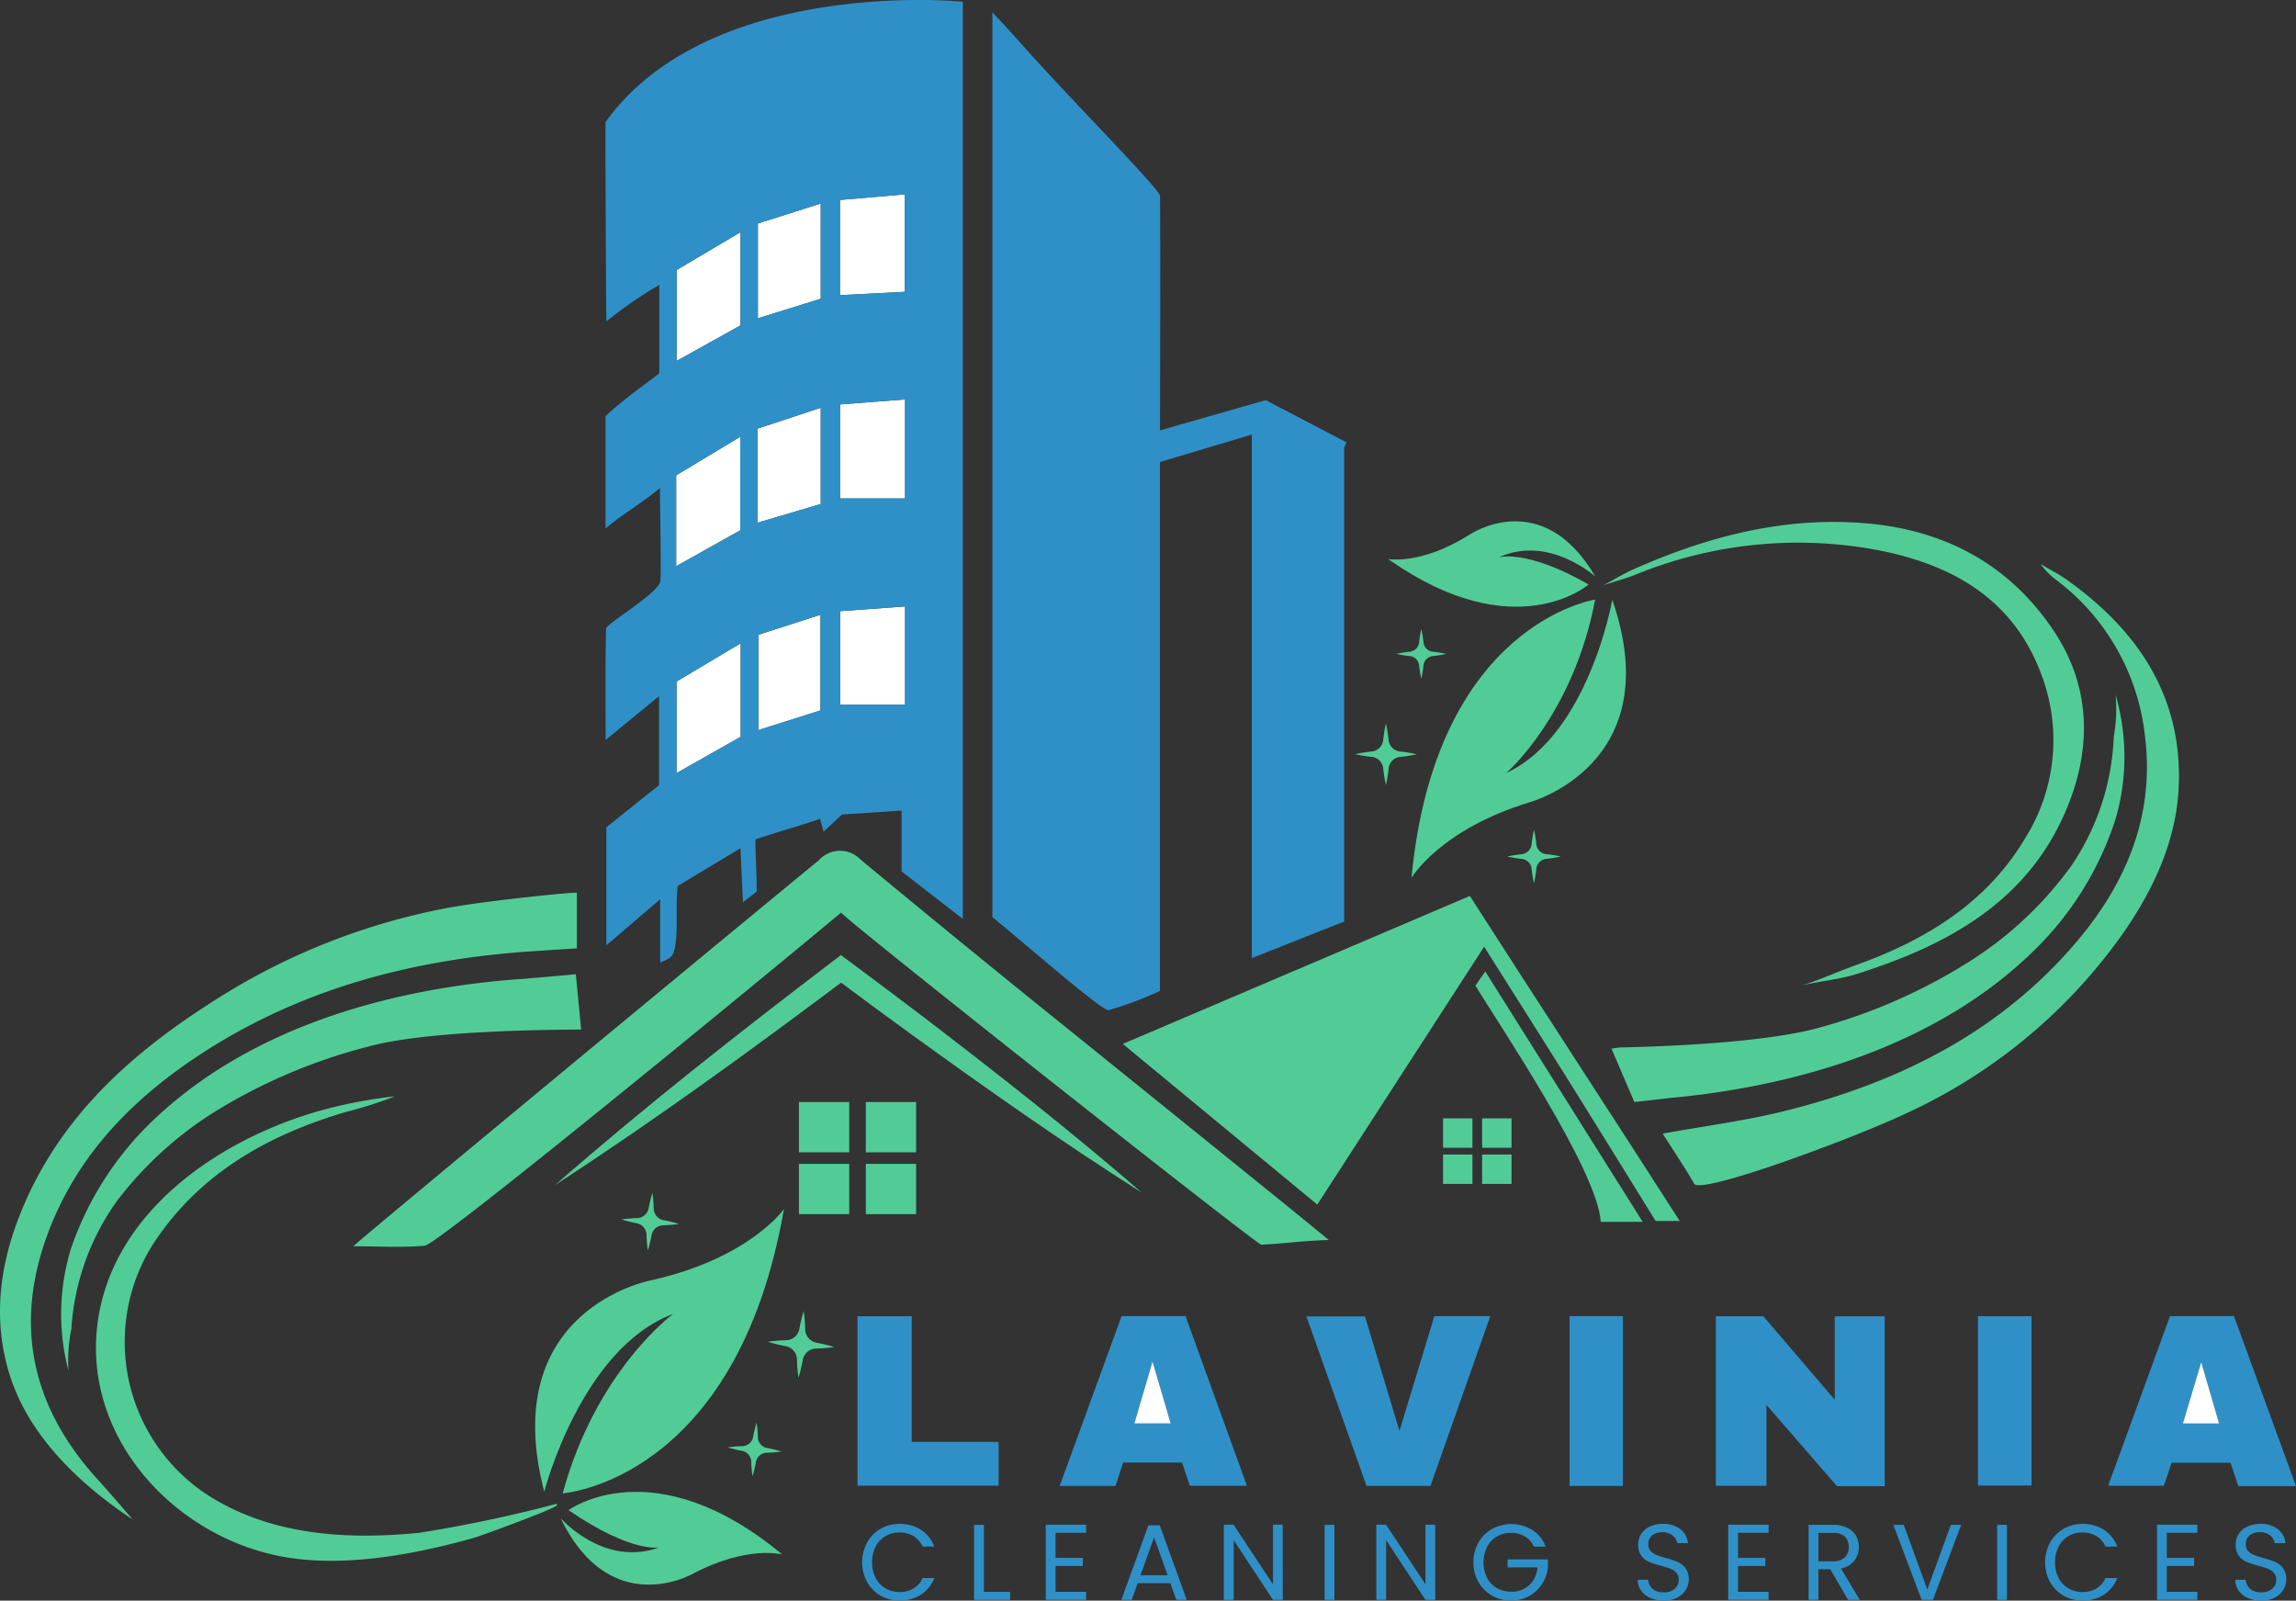 <svg xmlns="http://www.w3.org/2000/svg" width="204.227" height="142.356" viewBox="0 0 204.227 142.356">
  <rect x="0" y="0" width="204.227" height="142.356" fill="#333333" stroke="none"/>
  <g id="Layer_1" data-name="Layer 1" transform="translate(-112.998 -173.179)">
    <g id="Group_48" data-name="Group 48" transform="translate(112.998 173.179)">
      <path id="Path_35" data-name="Path 35" d="M291.258,41.91V84.077c-2.679,1.063-5.348,2.119-8.21,3.253V40.766c-2.808.842-5.436,1.626-8.173,2.445V90.25a30.406,30.406,0,0,1-4.57,1.708c-.567.105-7.48-5.959-10.335-8.268V3.21c.907.985,1.62,1.721,2.292,2.489,4,4.58,12.617,13.232,12.621,13.853.041,6.017.01,13.785,0,19.8v1.565c.638-.194,1.27-.37,1.891-.543.811-.224,1.609-.441,2.387-.682l5.073-1.453h0Z" transform="translate(-171.7 -2.12)" fill="#2f90c7"/>
      <path id="Path_36" data-name="Path 36" d="M179.325,257.468c-2.872.109-3.086.248-6.013.424-1.64-1-35.794-27.961-37.369-29.536-10.532,8.757-35.919,29.523-37.019,29.618-2.136.183-3.911.054-6.363.054.469-.516,27.947-23.262,41.413-34.34a2.533,2.533,0,0,1,3.728-.031q9.743,8.072,19.612,16c7,5.653,21.5,17.337,22.012,17.819Z" transform="translate(-61.132 -147.188)" fill="#52cc97"/>
      <path id="Path_37" data-name="Path 37" d="M343.678,263.585h-2.146c-2.57-4.149-5.025-8.139-7.507-12.111s-5.008-7.938-7.745-12.278c-5.049,7.8-9.952,15.374-14.841,22.932-5.779-4.774-11.337-9.364-17.3-14.288l30.874-13.16c6.054,9.453,12.75,19.676,18.664,28.908Z" transform="translate(-194.268 -154.998)" fill="#52cc97"/>
      <path id="Path_38" data-name="Path 38" d="M51.309,233.835v4.94c-1.436.1-2.764.18-4.095.272-10.726.727-20.837,3.419-29.865,9.47-5.769,3.867-10.434,8.716-12.98,15.316-3.2,8.3-1.613,15.68,4.339,22.206,1.076,1.182,2.109,2.4,3.032,3.46-.105-.034.227.19-.105-.034-4.591-3.083-9.021-7.3-10.729-12.61-1.721-5.351-.852-10.641,1.419-15.71,3.531-7.881,9.711-13.283,16.81-17.771a58.409,58.409,0,0,1,20.912-8.234c3.3-.6,10.885-1.375,11.259-1.307Z" transform="translate(0.002 -154.435)" fill="#52cc97"/>
      <path id="Path_39" data-name="Path 39" d="M435.553,198.4c3.765-.686,7.388-1.148,10.909-2.027,10.074-2.513,19.092-6.988,25.93-15.058,4.431-5.225,6.937-11.262,6.071-18.223a20.1,20.1,0,0,0-7.84-13.894,6.333,6.333,0,0,1-1.446-1.457c.794.475,1.626.9,2.377,1.433,6.342,4.526,10.288,10.451,9.9,18.481-.224,4.631-2.142,8.821-4.753,12.651a48.146,48.146,0,0,1-19.6,16.342c-4.394,2.088-18.185,7.236-18.746,6.2-.54-1-2.054-3.283-2.8-4.448Z" transform="translate(-287.665 -97.577)" fill="#52cc97"/>
      <path id="Path_40" data-name="Path 40" d="M464.528,359.883h-4.244c-2-2.3-4.04-4.655-6.275-7.229v7.191h-4.5V344.77h4.22c2.027,2.37,4.088,4.774,6.356,7.426V344.78h4.441v15.106Z" transform="translate(-296.885 -227.709)" fill="#2f90c7"/>
      <path id="Path_41" data-name="Path 41" d="M66.15,323.517c.105.238-6.886,2.774-7.3,2.893-5.232,1.477-11.609,2.7-17.051,1.711-9.487-1.715-17.629-10.3-16.569-20.348,1.09-10.329,11.1-16.994,20.294-19.449a42.5,42.5,0,0,1,6.2-1.154,36.276,36.276,0,0,1-4.394,1.4c-6.954,2.068-13,5.473-17.092,11.707a16.256,16.256,0,0,0,5.843,22.956c5.409,3.039,11.744,3.355,17.788,2.757A122.723,122.723,0,0,0,66.1,323.412Z" transform="translate(-16.601 -189.666)" fill="#52cc97"/>
      <path id="Path_42" data-name="Path 42" d="M437.723,177.928c1.616-.513,3.192-1.236,4.784-1.806,6.214-2.224,11.673-5.565,15.1-11.381a16.413,16.413,0,0,0,1.317-14.614c-2.475-6.522-7.772-9.561-14.271-10.865a38.223,38.223,0,0,0-21.8,2.153c-.917.36-1.742.557-2.832.937.9-.479,1.762-1.019,2.689-1.429,6.614-2.937,13.48-4.723,20.783-4.078,6.974.615,12.668,3.691,16.579,9.531,3.192,4.764,3.422,10.05,1.379,15.31-3.358,8.641-10.621,12.614-18.892,15.232-1.569.5-3.232.615-4.832,1.012h0Z" transform="translate(-277.408 -90.294)" fill="#52cc97"/>
      <path id="Path_43" data-name="Path 43" d="M568.988,359.853h-5.134c-.231-.693-.452-1.368-.686-2.075h-5.246c-.214.645-.438,1.317-.683,2.047H552.28c1.84-5.052,3.667-10.057,5.5-15.086h5.691c1.813,4.964,3.64,9.976,5.514,15.113Zm-8.431-11.025c-.608,2.034-1.107,3.7-1.63,5.46h3.219C561.641,352.549,561.152,350.869,560.558,348.828Z" transform="translate(-364.761 -227.689)" fill="#2f90c7"/>
      <path id="Path_44" data-name="Path 44" d="M288.8,344.72l5.463,15.092h-5.073c-.224-.655-.462-1.351-.7-2.061h-5.239c-.221.676-.441,1.355-.676,2.078H277.61c1.857-5.093,3.681-10.1,5.507-15.109H288.8Zm-2.93,4.047c-.6,2.041-1.1,3.755-1.613,5.5h3.229C286.964,352.5,286.468,350.811,285.868,348.767Z" transform="translate(-183.351 -227.676)" fill="#2f90c7"/>
      <path id="Path_45" data-name="Path 45" d="M347.452,344.767c1,3.314,1.986,6.6,3.066,10.186,1.09-3.585,2.1-6.893,3.107-10.213H358.6c-1.789,5.079-3.548,10.067-5.324,15.1h-5.687c-1.769-4.984-3.538-9.979-5.348-15.072h5.205Z" transform="translate(-226.037 -227.689)" fill="#2f90c7"/>
      <path id="Path_46" data-name="Path 46" d="M237.2,355.947v3.891H224.65V344.77h4.821v11.177h7.735Z" transform="translate(-148.373 -227.709)" fill="#2f90c7"/>
      <path id="Path_47" data-name="Path 47" d="M411.18,344.75h4.747v15.1H411.18Z" transform="translate(-271.569 -227.696)" fill="#2f90c7"/>
      <path id="Path_48" data-name="Path 48" d="M518.18,344.76h4.76v15.058h-4.76Z" transform="translate(-342.239 -227.702)" fill="#2f90c7"/>
      <path id="Path_49" data-name="Path 49" d="M401.395,276.727h-3.728c-.258-4.587-9.229-17.805-11.147-21.014.316-.455.587-.842.876-1.253,4.669,7.426,9.283,14.763,14,22.267Z" transform="translate(-255.282 -168.062)" fill="#52cc97"/>
      <path id="Path_50" data-name="Path 50" d="M302.73,315.64c.044.02.088.041.02.01.078-.01.037,0-.007,0Z" transform="translate(-199.942 -208.47)" fill="#7bb944"/>
      <path id="Path_51" data-name="Path 51" d="M225.846,113.434H220.06v-8.359c1.915-.146,3.8-.292,5.786-.445Z" transform="translate(-145.341 -69.105)" fill="#fff"/>
      <path id="Path_52" data-name="Path 52" d="M225.812,59.585c-1.973.1-3.827.194-5.772.292V51.416l5.772-.5v8.662Z" transform="translate(-145.328 -33.631)" fill="#fff"/>
      <path id="Path_53" data-name="Path 53" d="M225.859,158.85v8.733H220.07v-8.312Z" transform="translate(-145.348 -104.915)" fill="#fff"/>
      <path id="Path_54" data-name="Path 54" d="M182.931,176.815c-1.881,1.066-3.752,2.125-5.711,3.232v-8.142l5.711-3.406Z" transform="translate(-117.047 -111.289)" fill="#fff"/>
      <path id="Path_55" data-name="Path 55" d="M198.68,162.8l5.521-1.776v8.505c-1.786.567-3.585,1.137-5.521,1.749v-8.482Z" transform="translate(-131.22 -106.348)" fill="#fff"/>
      <path id="Path_56" data-name="Path 56" d="M204.073,115.376l-5.623,1.664v-8.366l5.623-1.854Z" transform="translate(-131.069 -70.551)" fill="#fff"/>
      <path id="Path_57" data-name="Path 57" d="M177.13,125.917v-8.078c1.82-1.093,3.691-2.221,5.7-3.429v8.319c-1.786,1-3.664,2.051-5.7,3.192Z" transform="translate(-116.987 -75.564)" fill="#fff"/>
      <path id="Path_58" data-name="Path 58" d="M177.26,72.262V64.178c1.813-1.073,3.684-2.183,5.684-3.368V69.1C181.154,70.1,179.284,71.135,177.26,72.262Z" transform="translate(-117.073 -40.163)" fill="#fff"/>
      <path id="Path_59" data-name="Path 59" d="M198.54,63.523V55.092l5.592-1.772v8.465c-1.816.567-3.616,1.127-5.592,1.742Z" transform="translate(-131.128 -35.216)" fill="#fff"/>
      <path id="Path_60" data-name="Path 60" d="M573.49,356.78c.594,2.041,1.083,3.721,1.589,5.46H571.86C572.383,360.488,572.882,358.814,573.49,356.78Z" transform="translate(-377.693 -235.641)" fill="#fff"/>
      <path id="Path_61" data-name="Path 61" d="M298.793,356.64c.6,2.044,1.1,3.735,1.616,5.5H297.18C297.693,360.392,298.2,358.681,298.793,356.64Z" transform="translate(-196.276 -235.549)" fill="#fff"/>
      <path id="Path_62" data-name="Path 62" d="M400.5,145.9h.031c.163.1.071.041-.02-.014Z" transform="translate(-264.516 -96.356)" fill="#52cc97"/>
      <path id="Path_63" data-name="Path 63" d="M158.61,10.862c0,4.849.054,17.225.088,17.72a35.74,35.74,0,0,1,4.7-3.236v7.86c-.611.492-3.209,2.319-4.781,3.806V47c1.65-1.382,3.09-2.132,4.842-3.6,0,1.063.119,7.7.034,8.295-.153,1.059-4.815,3.782-4.828,4.207-.075,2.981-.041,6.577-.041,9.908,1.7-1.392,3.134-2.567,4.753-3.894v7.915c-1.555,1.243-3.168,2.53-4.686,3.745v10.5c1.63-1.4,3.073-2.631,4.787-4.1v5.623c.923-.35,1.127-.516,1.287-1.226.35-1.545.041-4.01.285-5.585,1.755-1.056,3.606-2.17,5.568-3.348.085,1.562.153,3.528.224,4.8l1.219-.934c.007-1.667-.109-2.93-.109-4.655,1.66-.567,3.894-1.188,5.759-1.827.1.4.177.682.3,1.144.591-.55,1.063-.988,1.64-1.528l5.3-.35v5.409l.845.655,3.256,2.53,1.348,1.049V.167c-.377-.085-22.613-2.115-31.787,10.7Zm6.332,13.154c1.813-1.076,3.684-2.183,5.684-3.368v8.288c-1.789,1-3.66,2.037-5.684,3.168Zm-.044,18.26c1.82-1.093,3.691-2.221,5.7-3.429v8.319c-1.786,1-3.664,2.051-5.7,3.192V42.279Zm5.742,23.251c-1.881,1.066-3.755,2.125-5.708,3.232V60.617c1.749-1.042,3.64-2.17,5.708-3.406v8.315Zm7.1-2.346c-1.786.564-3.589,1.137-5.521,1.749V56.448l5.521-1.776v8.505Zm.02-18.359c-1.827.54-3.66,1.087-5.619,1.664v-8.37c1.793-.591,3.643-1.2,5.619-1.854v8.556Zm0-18.253c-1.817.564-3.616,1.124-5.592,1.738V19.877L177.76,18.1Zm1.7-8.78,5.772-.5v8.662c-1.973.1-3.827.2-5.772.3V17.789Zm.01,18.182c1.915-.149,3.8-.292,5.786-.445v8.808h-5.786V35.974Zm0,26.7V54.356l5.789-.421v8.733Z" transform="translate(-104.756 -0.001)" fill="#2f90c7"/>
      <path id="Path_64" data-name="Path 64" d="M467,181.99a14.03,14.03,0,0,1-.163,3.738,21.887,21.887,0,0,1-3.769,11.466,32.732,32.732,0,0,1-8.814,8.356,49.278,49.278,0,0,1-13.317,5.962c-5.728,1.7-17.883,1.823-18.067,1.847-.234.027-.469.068-.71.1l1.049,2.448.985,2.3,3.365-.38h.01c.115-.007.231-.017.35-.031,11.388-1.134,23.418-4.842,31.777-13.014a28.453,28.453,0,0,0,7.32-11.8A19.786,19.786,0,0,0,467,181.99Z" transform="translate(-278.821 -120.198)" fill="#52cc97"/>
      <path id="Path_65" data-name="Path 65" d="M16.681,290.474a14.2,14.2,0,0,1,.255-3.732,21.855,21.855,0,0,1,4.051-11.371A32.658,32.658,0,0,1,30,267.237,49.321,49.321,0,0,1,43.464,261.6c5.769-1.558,18.576-1.463,18.817-1.487l-.472-4.916-4.815.424h-.01c-.115,0-.231.01-.35.02-11.412.856-23.53,4.265-32.086,12.23a28.492,28.492,0,0,0-7.609,11.619,19.771,19.771,0,0,0-.255,10.984Z" transform="translate(-10.589 -168.551)" fill="#52cc97"/>
      <g id="Group_43" data-name="Group 43" transform="translate(128.358 99.463)">
        <rect id="Rectangle_7" data-name="Rectangle 7" width="2.614" height="2.614" fill="#52cc97"/>
        <rect id="Rectangle_8" data-name="Rectangle 8" width="2.614" height="2.614" transform="translate(3.477)" fill="#52cc97"/>
        <rect id="Rectangle_9" data-name="Rectangle 9" width="2.614" height="2.614" transform="translate(3.477 3.215)" fill="#52cc97"/>
        <rect id="Rectangle_10" data-name="Rectangle 10" width="2.614" height="2.614" transform="translate(0 3.215)" fill="#52cc97"/>
      </g>
      <g id="Group_44" data-name="Group 44" transform="translate(71.065 98.01)">
        <rect id="Rectangle_11" data-name="Rectangle 11" width="4.472" height="4.472" fill="#52cc97"/>
        <rect id="Rectangle_12" data-name="Rectangle 12" width="4.472" height="4.472" transform="translate(5.949)" fill="#52cc97"/>
        <rect id="Rectangle_13" data-name="Rectangle 13" width="4.472" height="4.472" transform="translate(5.949 5.5)" fill="#52cc97"/>
        <rect id="Rectangle_14" data-name="Rectangle 14" width="4.472" height="4.472" transform="translate(0 5.5)" fill="#52cc97"/>
      </g>
      <path id="Path_66" data-name="Path 66" d="M197.647,271.32c-6.312-5.473-12.889-10.624-19.523-15.7q-3.616-2.745-7.266-5.45l-.584.445c-8.458,6.438-16.831,13-24.834,20,8.716-5.657,17.119-11.765,25.431-17.992q3.051,2.277,6.129,4.512c6.767,4.893,13.592,9.711,20.65,14.182Z" transform="translate(-96.057 -165.229)" fill="#52cc97"/>
      <path id="Path_67" data-name="Path 67" d="M386.1,157.053s-14.186,2.095-16.335,24.742c0,0,2.5-4.275,10.478-6.709,0,0,12.454-3.344,7.382-18.022,0,0-2.095,12-9.432,15.411,0,0,5.952-5.117,7.908-15.425Z" transform="translate(-244.213 -103.726)" fill="#52cc97"/>
      <path id="Path_68" data-name="Path 68" d="M381.5,142.174s-6.567,5.691-17.819-2.265c0,0,2.951.54,7.219-2.166,0,0,6.455-4.4,11.2,3.725,0,0-4.119-3.742-8.583-1.715,0,0,2.479-.75,7.989,2.421Z" transform="translate(-240.197 -90.188)" fill="#52cc97"/>
      <g id="Group_45" data-name="Group 45" transform="translate(120.532 55.938)">
        <path id="Path_69" data-name="Path 69" d="M357.971,193.487A1.144,1.144,0,0,1,359,192.458a12.169,12.169,0,0,0,1.477-.241,12.175,12.175,0,0,0-1.477-.241,1.144,1.144,0,0,1-1.029-1.029,12.854,12.854,0,0,0-.238-1.477,11.54,11.54,0,0,0-.238,1.477,1.144,1.144,0,0,1-1.029,1.029,12.749,12.749,0,0,0-1.477.238,11.429,11.429,0,0,0,1.477.238,1.144,1.144,0,0,1,1.029,1.029,12.064,12.064,0,0,0,.241,1.477,12.053,12.053,0,0,0,.241-1.477Z" transform="translate(-354.99 -181.077)" fill="#52cc97"/>
        <path id="Path_70" data-name="Path 70" d="M397.437,220.82a.992.992,0,0,1,.893-.893,10.807,10.807,0,0,0,1.28-.207,10.249,10.249,0,0,0-1.28-.207.992.992,0,0,1-.893-.893,10.825,10.825,0,0,0-.207-1.28,10.946,10.946,0,0,0-.207,1.283.992.992,0,0,1-.893.893,10.8,10.8,0,0,0-1.28.207,10.921,10.921,0,0,0,1.28.207.992.992,0,0,1,.893.893,10.789,10.789,0,0,0,.207,1.28,10.177,10.177,0,0,0,.207-1.28Z" transform="translate(-381.316 -199.484)" fill="#52cc97"/>
        <path id="Path_71" data-name="Path 71" d="M368.221,167.993a.927.927,0,0,1,.832-.832,10.122,10.122,0,0,0,1.192-.194,10.135,10.135,0,0,0-1.192-.194.926.926,0,0,1-.832-.832,10.109,10.109,0,0,0-.194-1.192,10.14,10.14,0,0,0-.194,1.192.926.926,0,0,1-.832.832,10.131,10.131,0,0,0-1.192.194,10.121,10.121,0,0,0,1.192.194.927.927,0,0,1,.832.832,10.141,10.141,0,0,0,.194,1.192A10.109,10.109,0,0,0,368.221,167.993Z" transform="translate(-362.136 -164.75)" fill="#52cc97"/>
      </g>
      <path id="Path_72" data-name="Path 72" d="M164.914,404.5c-.115-.01-.234-.017-.034,0-.166-.115-.071-.051.024.017l.01-.014Z" transform="translate(-108.826 -267.114)" fill="#5be1a8"/>
      <path id="Path_73" data-name="Path 73" d="M142.645,341.975s15.462-1.066,19.679-25.285c0,0-3.049,4.394-11.85,6.346,0,0-13.7,2.557-9.47,18.8,0,0,3.266-12.756,11.459-15.812,0,0-6.842,5.011-9.819,15.951Z" transform="translate(-92.593 -209.163)" fill="#52cc97"/>
      <path id="Path_74" data-name="Path 74" d="M147.563,392.4s7.551-5.579,19.007,3.939c0,0-3.134-.832-7.959,1.725,0,0-7.324,4.2-11.751-4.954,0,0,3.82,4.407,8.8,2.6C155.661,395.71,153.233,396.281,147.563,392.4Z" transform="translate(-96.995 -258.094)" fill="#52cc97"/>
      <g id="Group_46" data-name="Group 46" transform="translate(55.267 106.087)">
        <path id="Path_75" data-name="Path 75" d="M203.965,345a1.238,1.238,0,0,1-1.2,1.022,12.147,12.147,0,0,0-1.609.136,13.248,13.248,0,0,0,1.572.384,1.238,1.238,0,0,1,1.022,1.2,12.753,12.753,0,0,0,.132,1.609,13.244,13.244,0,0,0,.38-1.572,1.238,1.238,0,0,1,1.2-1.022,12.859,12.859,0,0,0,1.613-.132,13.093,13.093,0,0,0-1.572-.38,1.238,1.238,0,0,1-1.022-1.2,12.251,12.251,0,0,0-.136-1.613,13.206,13.206,0,0,0-.384,1.569Z" transform="translate(-188.125 -332.911)" fill="#52cc97"/>
        <path id="Path_76" data-name="Path 76" d="M165.2,313.815a1.074,1.074,0,0,1-1.036.886,11.4,11.4,0,0,0-1.4.115,11.857,11.857,0,0,0,1.362.333,1.074,1.074,0,0,1,.886,1.036,11.381,11.381,0,0,0,.115,1.4,11.766,11.766,0,0,0,.333-1.365,1.074,1.074,0,0,1,1.036-.886,11.376,11.376,0,0,0,1.4-.115,11.9,11.9,0,0,0-1.362-.333,1.074,1.074,0,0,1-.886-1.036,11.371,11.371,0,0,0-.115-1.4,11.879,11.879,0,0,0-.333,1.362Z" transform="translate(-162.77 -312.45)" fill="#52cc97"/>
        <path id="Path_77" data-name="Path 77" d="M192.895,373.9a1,1,0,0,1-.964.825,10.43,10.43,0,0,0-1.3.109,10.986,10.986,0,0,0,1.27.309,1,1,0,0,1,.825.964,10.436,10.436,0,0,0,.109,1.3,10.974,10.974,0,0,0,.309-1.27,1,1,0,0,1,.964-.825,10.465,10.465,0,0,0,1.3-.109,10.806,10.806,0,0,0-1.27-.309,1,1,0,0,1-.825-.964,10.441,10.441,0,0,0-.109-1.3A10.823,10.823,0,0,0,192.895,373.9Z" transform="translate(-181.171 -352.197)" fill="#52cc97"/>
      </g>
      <g id="Group_47" data-name="Group 47" transform="translate(76.688 135.528)">
        <path id="Path_78" data-name="Path 78" d="M226.3,400.82a3.166,3.166,0,0,1,1.2-1.219,3.324,3.324,0,0,1,1.691-.441,3.443,3.443,0,0,1,1.9.526,3.022,3.022,0,0,1,1.188,1.494h-1.042a2.1,2.1,0,0,0-.8-.927,2.306,2.306,0,0,0-1.249-.326,2.377,2.377,0,0,0-1.253.326,2.291,2.291,0,0,0-.873.924,2.957,2.957,0,0,0-.316,1.4,2.915,2.915,0,0,0,.316,1.392,2.269,2.269,0,0,0,.873.924,2.428,2.428,0,0,0,1.253.326,2.392,2.392,0,0,0,1.249-.319,2.068,2.068,0,0,0,.8-.924h1.042a3,3,0,0,1-1.188,1.48,3.468,3.468,0,0,1-1.9.523,3.372,3.372,0,0,1-1.691-.435,3.172,3.172,0,0,1-1.2-1.212,3.7,3.7,0,0,1,0-3.507Z" transform="translate(-225.86 -399.16)" fill="#2f90c7"/>
        <path id="Path_79" data-name="Path 79" d="M256.049,405.382h2.336v.71H255.18V399.42h.873v5.962Z" transform="translate(-245.225 -399.332)" fill="#2f90c7"/>
        <path id="Path_80" data-name="Path 80" d="M274.829,400.1v2.231h2.431v.716h-2.431v2.3h2.72v.716H273.96V399.38h3.589v.716h-2.72Z" transform="translate(-257.628 -399.305)" fill="#2f90c7"/>
        <path id="Path_81" data-name="Path 81" d="M298.126,404.677h-2.91l-.536,1.484h-.92l2.411-6.631h1.005l2.4,6.631h-.92l-.536-1.484Zm-.248-.706-1.205-3.368-1.205,3.368Z" transform="translate(-270.706 -399.404)" fill="#2f90c7"/>
        <path id="Path_82" data-name="Path 82" d="M325.846,406.062h-.869l-3.5-5.31v5.31H320.6V399.38h.873l3.5,5.3v-5.3h.869Z" transform="translate(-288.432 -399.305)" fill="#2f90c7"/>
        <path id="Path_83" data-name="Path 83" d="M347.883,399.41v6.672h-.873V399.41Z" transform="translate(-305.875 -399.325)" fill="#2f90c7"/>
        <path id="Path_84" data-name="Path 84" d="M365.786,406.062h-.869l-3.5-5.31v5.31h-.873V399.38h.873l3.5,5.3v-5.3h.869Z" transform="translate(-314.811 -399.305)" fill="#2f90c7"/>
        <path id="Path_85" data-name="Path 85" d="M391.372,401.2a2.063,2.063,0,0,0-.8-.9,2.307,2.307,0,0,0-1.226-.319,2.491,2.491,0,0,0-1.26.319,2.255,2.255,0,0,0-.879.92,3.144,3.144,0,0,0,0,2.76,2.258,2.258,0,0,0,.879.913,2.482,2.482,0,0,0,1.26.319,2.272,2.272,0,0,0,1.609-.584,2.421,2.421,0,0,0,.737-1.579h-2.662v-.71h3.589v.669a3.318,3.318,0,0,1-.516,1.508,3.194,3.194,0,0,1-1.158,1.083,3.247,3.247,0,0,1-1.6.4,3.383,3.383,0,0,1-1.694-.435,3.2,3.2,0,0,1-1.212-1.212,3.439,3.439,0,0,1-.445-1.752,3.486,3.486,0,0,1,.445-1.755,3.182,3.182,0,0,1,1.212-1.216,3.574,3.574,0,0,1,3.575.092,3,3,0,0,1,1.192,1.484h-1.042Z" transform="translate(-331.62 -399.18)" fill="#2f90c7"/>
        <path id="Path_86" data-name="Path 86" d="M430.164,405.75a1.968,1.968,0,0,1-.818-.652,1.676,1.676,0,0,1-.306-.961h.927a1.216,1.216,0,0,0,.387.791,1.393,1.393,0,0,0,.991.319,1.418,1.418,0,0,0,.981-.312,1.016,1.016,0,0,0,.36-.8.912.912,0,0,0-.21-.621,1.321,1.321,0,0,0-.526-.363,8.5,8.5,0,0,0-.852-.268,7.746,7.746,0,0,1-1.056-.343,1.705,1.705,0,0,1-.679-.54,1.6,1.6,0,0,1-.282-.991,1.711,1.711,0,0,1,.278-.968,1.787,1.787,0,0,1,.781-.652,2.76,2.76,0,0,1,1.154-.231,2.411,2.411,0,0,1,1.535.469,1.736,1.736,0,0,1,.676,1.243h-.957a1.041,1.041,0,0,0-.4-.676,1.439,1.439,0,0,0-.937-.292,1.362,1.362,0,0,0-.89.282.959.959,0,0,0-.343.791.85.85,0,0,0,.207.594,1.34,1.34,0,0,0,.506.35,8.485,8.485,0,0,0,.845.272,7.923,7.923,0,0,1,1.063.36,1.751,1.751,0,0,1,.689.547,1.6,1.6,0,0,1,.289,1,1.755,1.755,0,0,1-.258.92,1.914,1.914,0,0,1-.764.7,2.513,2.513,0,0,1-1.2.268,2.79,2.79,0,0,1-1.182-.234Z" transform="translate(-360.053 -399.16)" fill="#2f90c7"/>
        <path id="Path_87" data-name="Path 87" d="M453.619,400.1v2.231h2.431v.716h-2.431v2.3h2.72v.716H452.75V399.38h3.589v.716h-2.72Z" transform="translate(-375.713 -399.305)" fill="#2f90c7"/>
        <path id="Path_88" data-name="Path 88" d="M477.314,406.082l-1.589-2.726h-1.053v2.726H473.8V399.41h2.153a2.843,2.843,0,0,1,1.277.258,1.81,1.81,0,0,1,.781.7,1.934,1.934,0,0,1,.258,1.005,1.878,1.878,0,0,1-1.589,1.915l1.674,2.794h-1.042Zm-2.642-3.426h1.283a1.453,1.453,0,0,0,1.063-.35,1.246,1.246,0,0,0,.353-.934,1.2,1.2,0,0,0-.35-.92,1.518,1.518,0,0,0-1.066-.326h-1.283v2.526Z" transform="translate(-389.616 -399.325)" fill="#2f90c7"/>
        <path id="Path_89" data-name="Path 89" d="M502.037,399.41l-2.516,6.672h-1.005L496,399.41h.927l2.095,5.752,2.095-5.752Z" transform="translate(-404.278 -399.325)" fill="#2f90c7"/>
        <path id="Path_90" data-name="Path 90" d="M524.063,399.41v6.672h-.873V399.41Z" transform="translate(-422.236 -399.325)" fill="#2f90c7"/>
        <path id="Path_91" data-name="Path 91" d="M536.2,400.82a3.167,3.167,0,0,1,1.2-1.219,3.324,3.324,0,0,1,1.691-.441,3.443,3.443,0,0,1,1.9.526,3.023,3.023,0,0,1,1.188,1.494h-1.042a2.1,2.1,0,0,0-.8-.927,2.307,2.307,0,0,0-1.25-.326,2.377,2.377,0,0,0-1.253.326,2.29,2.29,0,0,0-.873.924,2.956,2.956,0,0,0-.316,1.4,2.914,2.914,0,0,0,.316,1.392,2.268,2.268,0,0,0,.873.924,2.428,2.428,0,0,0,1.253.326,2.392,2.392,0,0,0,1.25-.319,2.069,2.069,0,0,0,.8-.924h1.042a3,3,0,0,1-1.188,1.48,3.468,3.468,0,0,1-1.9.523,3.372,3.372,0,0,1-1.691-.435,3.173,3.173,0,0,1-1.2-1.212,3.706,3.706,0,0,1,0-3.507Z" transform="translate(-430.538 -399.16)" fill="#2f90c7"/>
        <path id="Path_92" data-name="Path 92" d="M565.949,400.1v2.231h2.431v.716h-2.431v2.3h2.72v.716H565.08V399.38h3.589v.716h-2.72Z" transform="translate(-449.903 -399.305)" fill="#2f90c7"/>
        <path id="Path_93" data-name="Path 93" d="M586.694,405.75a1.968,1.968,0,0,1-.818-.652,1.676,1.676,0,0,1-.306-.961h.927a1.216,1.216,0,0,0,.387.791,1.393,1.393,0,0,0,.992.319,1.418,1.418,0,0,0,.981-.312,1.016,1.016,0,0,0,.36-.8.912.912,0,0,0-.211-.621,1.321,1.321,0,0,0-.526-.363,8.5,8.5,0,0,0-.852-.268,7.747,7.747,0,0,1-1.056-.343,1.7,1.7,0,0,1-.679-.54,1.6,1.6,0,0,1-.282-.991,1.711,1.711,0,0,1,.278-.968,1.788,1.788,0,0,1,.781-.652,2.76,2.76,0,0,1,1.154-.231,2.411,2.411,0,0,1,1.535.469,1.736,1.736,0,0,1,.676,1.243h-.958a1.041,1.041,0,0,0-.4-.676,1.439,1.439,0,0,0-.937-.292,1.362,1.362,0,0,0-.89.282.959.959,0,0,0-.343.791.851.851,0,0,0,.207.594,1.341,1.341,0,0,0,.506.35,8.48,8.48,0,0,0,.845.272,7.922,7.922,0,0,1,1.063.36,1.751,1.751,0,0,1,.689.547,1.6,1.6,0,0,1,.289,1,1.754,1.754,0,0,1-.258.92,1.913,1.913,0,0,1-.764.7,2.514,2.514,0,0,1-1.2.268,2.789,2.789,0,0,1-1.182-.234Z" transform="translate(-463.436 -399.16)" fill="#2f90c7"/>
      </g>
      <path id="Path_94" data-name="Path 94" d="M303.88,109.062l1.891-.543,2.387-.682,5.073-1.453,0,0,0,0,7.022,3.667" transform="translate(-200.701 -70.261)" fill="none" stroke="#2f90c7" stroke-width="1"/>
    </g>
  </g>
</svg>
